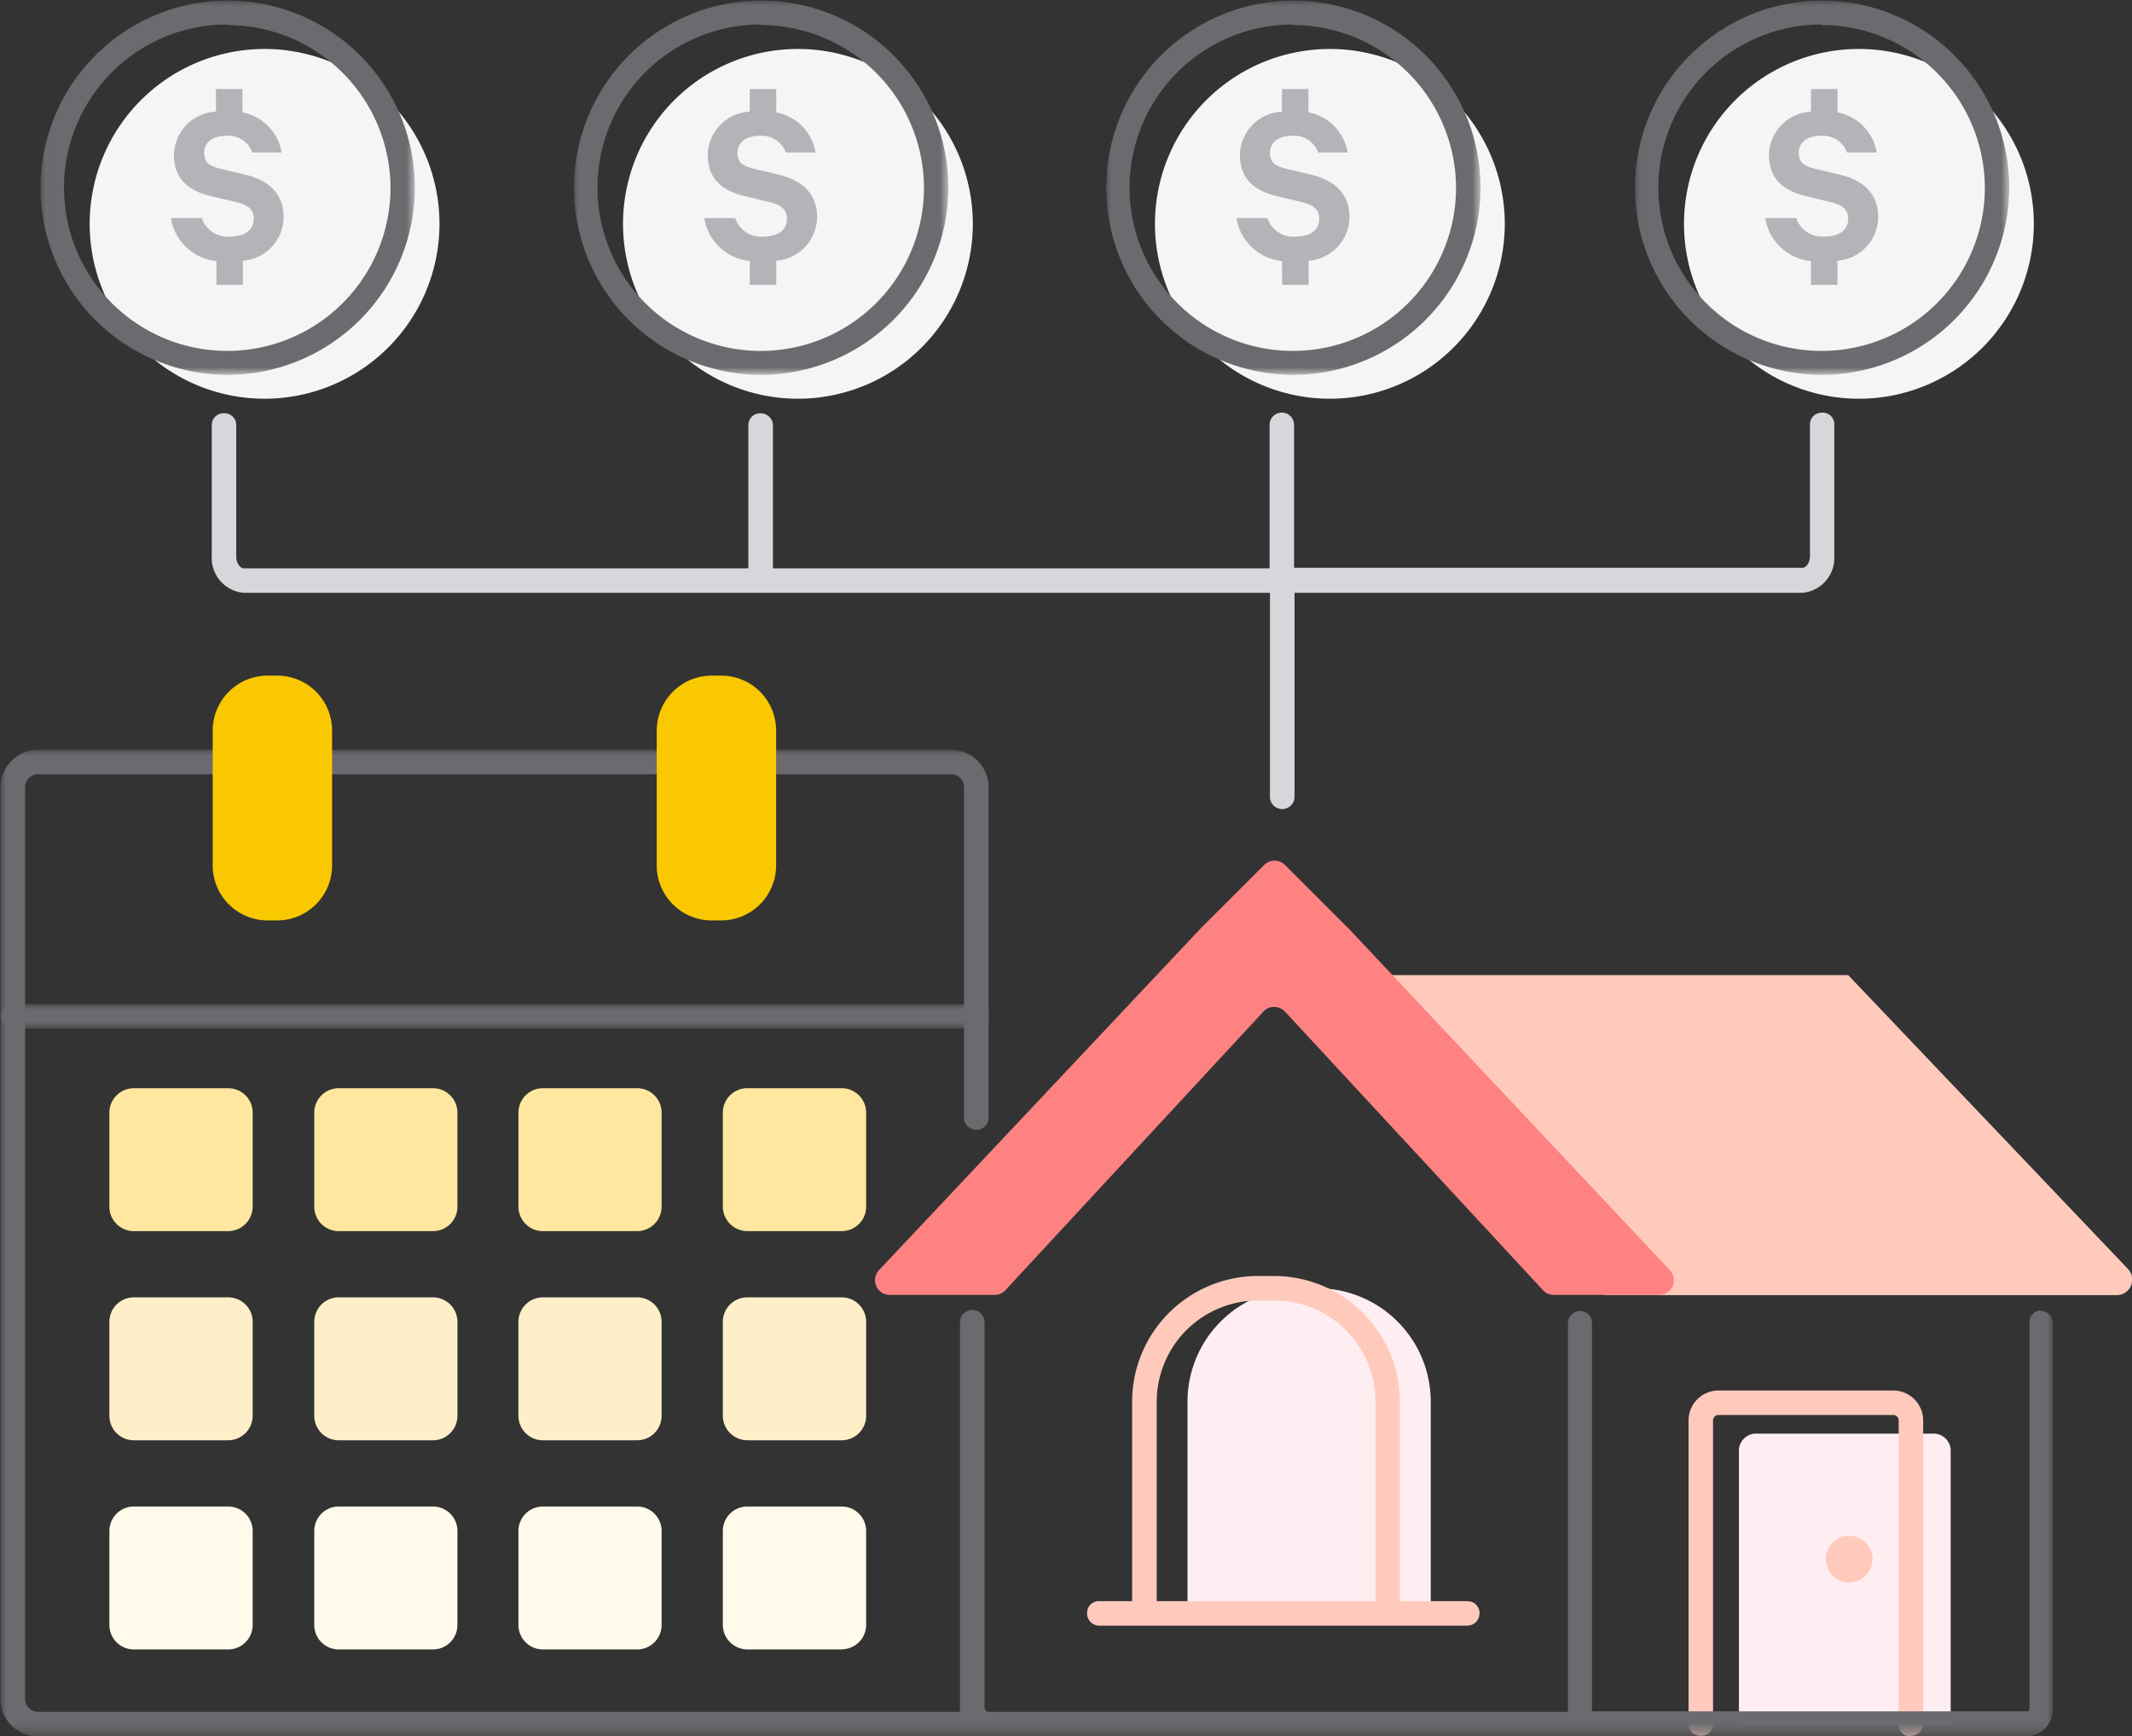 <svg xmlns="http://www.w3.org/2000/svg" xmlns:xlink="http://www.w3.org/1999/xlink" viewBox="0 0 182.84 148.94"><rect x="0" y="0" width="182.84" height="148.94" fill="#333333" stroke="none"/><defs><style>.a{fill:#fff;}.a,.b,.c,.d,.e,.f,.g,.h,.j,.l,.m,.o{fill-rule:evenodd;}.b{fill:#d6d6db;}.c{fill:#ffe79f;}.d{fill:#ffefc8;}.e{fill:#fffaea;}.f{fill:#ffcabc;}.g{fill:#ff8282;}.h{fill:#ffeef1;}.i{mask:url(#a);}.j{fill:#6b6b6f;}.k{mask:url(#b);}.l{fill:#f9c800;}.m{fill:#f5f5f5;}.n{mask:url(#c);}.o{fill:#b3b3b8;}.p{mask:url(#d);}.q{mask:url(#e);}.r{mask:url(#f);}</style><mask id="a" x="0.05" y="64.31" width="176.01" height="84.62" maskUnits="userSpaceOnUse"><g transform="translate(0.05 -0.05)"><path class="a" d="M0,64.36H176V149H0Z"/></g></mask><mask id="b" x="0" y="86.13" width="84.82" height="2.1" maskUnits="userSpaceOnUse"><g transform="translate(0.05 -0.05)"><path class="a" d="M0,86.18H84.73v2.09H0Z"/></g></mask><mask id="c" x="3.39" y="0" width="32.19" height="32.1" maskUnits="userSpaceOnUse"><g transform="translate(0.05 -0.05)"><path class="a" d="M3.35.05H35.53v32.1H3.35Z"/></g></mask><mask id="d" x="49.14" y="0" width="32.19" height="32.1" maskUnits="userSpaceOnUse"><g transform="translate(0.05 -0.05)"><path class="a" d="M49.09.05H81.28v32.1H49.09Z"/></g></mask><mask id="e" x="94.78" y="0" width="32.19" height="32.1" maskUnits="userSpaceOnUse"><g transform="translate(0.05 -0.05)"><path class="a" d="M94.73.05h32.19v32.1H94.73Z"/></g></mask><mask id="f" x="140.12" y="0" width="32.19" height="32.1" maskUnits="userSpaceOnUse"><g transform="translate(0.05 -0.05)"><path class="a" d="M140.08.05h32.19v32.1H140.08Z"/></g></mask></defs><title>illustration-house-connected-with-series-of-dollar-coins-and-a-calendar</title><path class="b" d="M156.17,35.45a1,1,0,0,0-1,1V47.75c0,.6-.34,1-.65,1H110.93V36.49a1.05,1.05,0,0,0-2.1,0h0V48.8H66.24V36.5a1.06,1.06,0,0,0-1.06-1,1,1,0,0,0-1.05,1h0V48.8H20.86c-.31,0-.65-.45-.65-1V36.5a1,1,0,0,0-1.05-1h0a1,1,0,0,0-1.05,1h0V47.75a3,3,0,0,0,2.75,3.15h88V68.49a1.06,1.06,0,0,0,2.11,0h0V50.9h43.54a3,3,0,0,0,2.75-3.15V36.49a1,1,0,0,0-1.05-1.05" transform="translate(0.05 -0.05)"/><path class="c" d="M19.51,105.65H11.43a2.1,2.1,0,0,1-2.1-2.1V95.49a2.1,2.1,0,0,1,2.1-2.1h8.08a2.1,2.1,0,0,1,2.11,2.1v8.06a2.11,2.11,0,0,1-2.11,2.1h0m17.54,0H29a2.1,2.1,0,0,1-2.1-2.1V95.49a2.1,2.1,0,0,1,2.1-2.1h8.08a2.1,2.1,0,0,1,2.1,2.1v8.06a2.1,2.1,0,0,1-2.1,2.1m17.54,0H46.51a2.1,2.1,0,0,1-2.1-2.1h0V95.49a2.1,2.1,0,0,1,2.1-2.1h8.08a2.1,2.1,0,0,1,2.1,2.1v8.06a2.1,2.1,0,0,1-2.1,2.1h0m17.54,0H64.05a2.11,2.11,0,0,1-2.11-2.1V95.49a2.1,2.1,0,0,1,2.11-2.1h8.08a2.1,2.1,0,0,1,2.1,2.1h0v8.06a2.1,2.1,0,0,1-2.1,2.1h0" transform="translate(0.05 -0.05)"/><path class="d" d="M19.51,123.59H11.43a2.1,2.1,0,0,1-2.1-2.1h0v-8.06a2.1,2.1,0,0,1,2.1-2.1h8.08a2.1,2.1,0,0,1,2.11,2.1v8.06a2.11,2.11,0,0,1-2.11,2.1h0m17.54,0H29a2.1,2.1,0,0,1-2.1-2.1v-8.06a2.1,2.1,0,0,1,2.1-2.1h8.08a2.1,2.1,0,0,1,2.1,2.1v8.06a2.1,2.1,0,0,1-2.1,2.1m17.54,0H46.51a2.1,2.1,0,0,1-2.1-2.1h0v-8.06a2.1,2.1,0,0,1,2.1-2.1h8.08a2.1,2.1,0,0,1,2.1,2.1v8.06a2.1,2.1,0,0,1-2.1,2.1h0m17.54,0H64.05a2.11,2.11,0,0,1-2.11-2.1h0v-8.06a2.1,2.1,0,0,1,2.11-2.1h8.08a2.1,2.1,0,0,1,2.1,2.1h0v8.06a2.1,2.1,0,0,1-2.1,2.1h0" transform="translate(0.05 -0.05)"/><path class="e" d="M19.51,141.53H11.43a2.1,2.1,0,0,1-2.1-2.1h0v-8.06a2.1,2.1,0,0,1,2.1-2.1h8.08a2.1,2.1,0,0,1,2.11,2.1v8.06a2.1,2.1,0,0,1-2.1,2.1h0m17.54,0H29a2.1,2.1,0,0,1-2.1-2.1v-8.06a2.1,2.1,0,0,1,2.1-2.1h8.08a2.1,2.1,0,0,1,2.1,2.1v8.06a2.1,2.1,0,0,1-2.1,2.1h0m17.54,0H46.51a2.1,2.1,0,0,1-2.1-2.1h0v-8.06a2.1,2.1,0,0,1,2.1-2.1h8.08a2.1,2.1,0,0,1,2.1,2.1v8.06a2.1,2.1,0,0,1-2.1,2.1h0m17.54,0H64.05a2.11,2.11,0,0,1-2.11-2.1h0v-8.06a2.1,2.1,0,0,1,2.11-2.1h8.08a2.1,2.1,0,0,1,2.1,2.09h0v8.06a2.1,2.1,0,0,1-2.1,2.1h0" transform="translate(0.05 -0.05)"/><path class="f" d="M181.47,111.14h-43.9L116.45,83.69h42l24,25.21a1.33,1.33,0,0,1-1,2.24" transform="translate(0.05 -0.05)"/><path class="g" d="M115.51,79.6l-5.36-5.36a1.26,1.26,0,0,0-1.78,0L103,79.6,75.33,109a1.26,1.26,0,0,0,.92,2.12h9a1.27,1.27,0,0,0,.93-.41l22.12-23.89a1.25,1.25,0,0,1,1.78-.06l.07.06,22.12,23.89a1.25,1.25,0,0,0,.92.41h9.05a1.26,1.26,0,0,0,.92-2.12L115.52,79.6Z" transform="translate(0.05 -0.05)"/><path class="h" d="M122.65,138.44H101.79V120.27a9.73,9.73,0,0,1,9.74-9.72h1.38a9.73,9.73,0,0,1,9.74,9.72Zm26.43,9.49V124.35a1.48,1.48,0,0,1,1.58-1.33h15a1.48,1.48,0,0,1,1.58,1.33v23.58" transform="translate(0.05 -0.05)"/><path class="f" d="M163.83,149a1,1,0,0,1-1.05-1h0V121.84a.48.48,0,0,0-.52-.42H147.38a.48.48,0,0,0-.52.42v26.09a1,1,0,0,1-1.05,1,1,1,0,0,1-1.05-1h0V121.84a2.57,2.57,0,0,1,2.62-2.52h14.88a2.57,2.57,0,0,1,2.62,2.52v26.09a1,1,0,0,1-1,1M99.15,137.39V120.27a8.69,8.69,0,0,1,8.69-8.67h1.38a8.69,8.69,0,0,1,8.69,8.67v17.12Zm26.59,0H120V120.27a10.79,10.79,0,0,0-10.79-10.77h-1.38a10.79,10.79,0,0,0-10.79,10.77v17.12H94.27a1,1,0,0,0-1.09,1,1.05,1.05,0,0,0,1,1.1h31.56a1.05,1.05,0,0,0,1.09-1,1,1,0,0,0-1-1.09Z" transform="translate(0.05 -0.05)"/><path class="f" d="M160.54,133.78a2,2,0,0,1-2,2h0a2,2,0,1,1,2-2" transform="translate(0.05 -0.05)"/><g class="i"><path class="j" d="M175,112.45a1,1,0,0,0-1,1h0v33.18a.25.25,0,0,1-.28.21H136.48V113.5a1,1,0,0,0-1-1,1.06,1.06,0,0,0-1.06,1h0v33.39H84.8a.42.42,0,0,1-.42-.43v-33a1,1,0,1,0-2.1,0h0v33a2,2,0,0,0,0,.43H3.22a1.12,1.12,0,0,1-1.12-1.12V67.57a1.13,1.13,0,0,1,1.12-1.11H81.5a1.12,1.12,0,0,1,1.12,1.11V96a1.06,1.06,0,0,0,2.11,0h0V67.58a3.23,3.23,0,0,0-3.23-3.22H3.22A3.22,3.22,0,0,0,0,67.57v78.2A3.21,3.21,0,0,0,3.22,149h170.4a2.35,2.35,0,0,0,2.39-2.3V113.5a1.05,1.05,0,0,0-1.06-1" transform="translate(0.05 -0.05)"/></g><g class="k"><path class="j" d="M83.68,88.27H1.05A1,1,0,1,1,1,86.18a.14.14,0,0,1,.09,0H83.68a1,1,0,0,1,1.09,1,1,1,0,0,1-1,1.09.14.14,0,0,1-.09,0" transform="translate(0.05 -0.05)"/></g><path class="l" d="M23.7,79h-.78a4.72,4.72,0,0,1-4.73-4.72h0V62.73A4.72,4.72,0,0,1,22.92,58h.78a4.71,4.71,0,0,1,4.73,4.72h0V74.25A4.72,4.72,0,0,1,23.7,79m38.11,0H61a4.72,4.72,0,0,1-4.73-4.72h0V62.73A4.73,4.73,0,0,1,61,58h.78a4.71,4.71,0,0,1,4.73,4.72h0V74.25A4.72,4.72,0,0,1,61.81,79" transform="translate(0.05 -0.05)"/><path class="m" d="M37.64,19.25a15,15,0,1,1-15-15,15,15,0,0,1,15,15" transform="translate(0.05 -0.05)"/><g class="n"><path class="j" d="M19.44,2.15a14,14,0,1,0,14,14,14,14,0,0,0-14-13.95m0,30a16.05,16.05,0,1,1,16.09-16,16.09,16.09,0,0,1-16.09,16" transform="translate(0.05 -0.05)"/></g><path class="o" d="M18.51,22.44a4.39,4.39,0,0,1-3.9-3.68h2.65a2.33,2.33,0,0,0,2.45,1.58c1.22,0,2-.55,2-1.52,0-.79-.45-1.19-1.56-1.45L18,16.86c-1.74-.41-3.13-1.37-3.13-3.49a3.77,3.77,0,0,1,3.6-3.74V7.69h2.27v2a4.2,4.2,0,0,1,3.36,3.44H21.59a2.18,2.18,0,0,0-2.27-1.43c-1.13,0-1.86.57-1.86,1.45s.47,1.13,1.37,1.37l2.23.53c2,.5,3.21,1.67,3.21,3.6a3.77,3.77,0,0,1-3.49,3.76v2.07H18.51Z" transform="translate(0.05 -0.05)"/><path class="m" d="M83.38,19.25a15,15,0,1,1-15-15,15,15,0,0,1,15,15" transform="translate(0.05 -0.05)"/><g class="p"><path class="j" d="M65.19,2.15a14,14,0,1,0,14,14,14,14,0,0,0-14-13.95m0,30a16.05,16.05,0,1,1,16.09-16,16.09,16.09,0,0,1-16.09,16" transform="translate(0.05 -0.05)"/></g><path class="o" d="M64.25,22.44a4.4,4.4,0,0,1-3.9-3.68H63a2.31,2.31,0,0,0,2.44,1.58c1.22,0,2-.55,2-1.52,0-.79-.45-1.19-1.56-1.45l-2.1-.51c-1.74-.41-3.13-1.37-3.13-3.49a3.77,3.77,0,0,1,3.6-3.74V7.69h2.27v2a4.22,4.22,0,0,1,3.37,3.44H67.34a2.19,2.19,0,0,0-2.27-1.43c-1.14,0-1.87.57-1.87,1.45s.47,1.13,1.37,1.37l2.23.53c2,.5,3.22,1.67,3.22,3.6a3.78,3.78,0,0,1-3.5,3.76v2.07H64.25V22.44Z" transform="translate(0.05 -0.05)"/><path class="m" d="M129,19.25a15,15,0,1,1-15-15,15,15,0,0,1,15,15" transform="translate(0.05 -0.05)"/><g class="q"><path class="j" d="M110.82,2.15a14,14,0,1,0,14,14,14,14,0,0,0-14-13.95m0,30a16.05,16.05,0,1,1,16.1-16,16.09,16.09,0,0,1-16.1,16" transform="translate(0.05 -0.05)"/></g><path class="o" d="M109.89,22.44a4.4,4.4,0,0,1-3.9-3.68h2.66a2.31,2.31,0,0,0,2.44,1.58c1.22,0,2-.55,2-1.52,0-.79-.45-1.19-1.57-1.45l-2.1-.51c-1.74-.41-3.13-1.37-3.13-3.49a3.77,3.77,0,0,1,3.6-3.74V7.69h2.27v2a4.22,4.22,0,0,1,3.37,3.44H113a2.19,2.19,0,0,0-2.27-1.43c-1.14,0-1.87.57-1.87,1.45s.47,1.13,1.37,1.37l2.23.53c2,.5,3.22,1.67,3.22,3.6a3.78,3.78,0,0,1-3.5,3.76v2.07h-2.27Z" transform="translate(0.05 -0.05)"/><path class="m" d="M174.37,19.25a15,15,0,1,1-15-15,15,15,0,0,1,15,15" transform="translate(0.05 -0.05)"/><g class="r"><path class="j" d="M156.17,2.15a14,14,0,1,0,14,14,14,14,0,0,0-14-13.95m0,30a16.05,16.05,0,1,1,16.09-16,16.09,16.09,0,0,1-16.09,16" transform="translate(0.05 -0.05)"/></g><path class="o" d="M155.24,22.44a4.39,4.39,0,0,1-3.9-3.68H154a2.33,2.33,0,0,0,2.45,1.58c1.22,0,2-.55,2-1.52,0-.79-.45-1.19-1.56-1.45l-2.1-.51c-1.74-.41-3.13-1.37-3.13-3.49a3.77,3.77,0,0,1,3.6-3.74V7.69h2.27v2a4.22,4.22,0,0,1,3.37,3.44h-2.55a2.2,2.2,0,0,0-2.28-1.43c-1.13,0-1.86.57-1.86,1.45s.47,1.13,1.37,1.37l2.23.53c2,.5,3.21,1.67,3.21,3.6a3.77,3.77,0,0,1-3.49,3.76v2.07h-2.27V22.44Z" transform="translate(0.05 -0.05)"/></svg>
